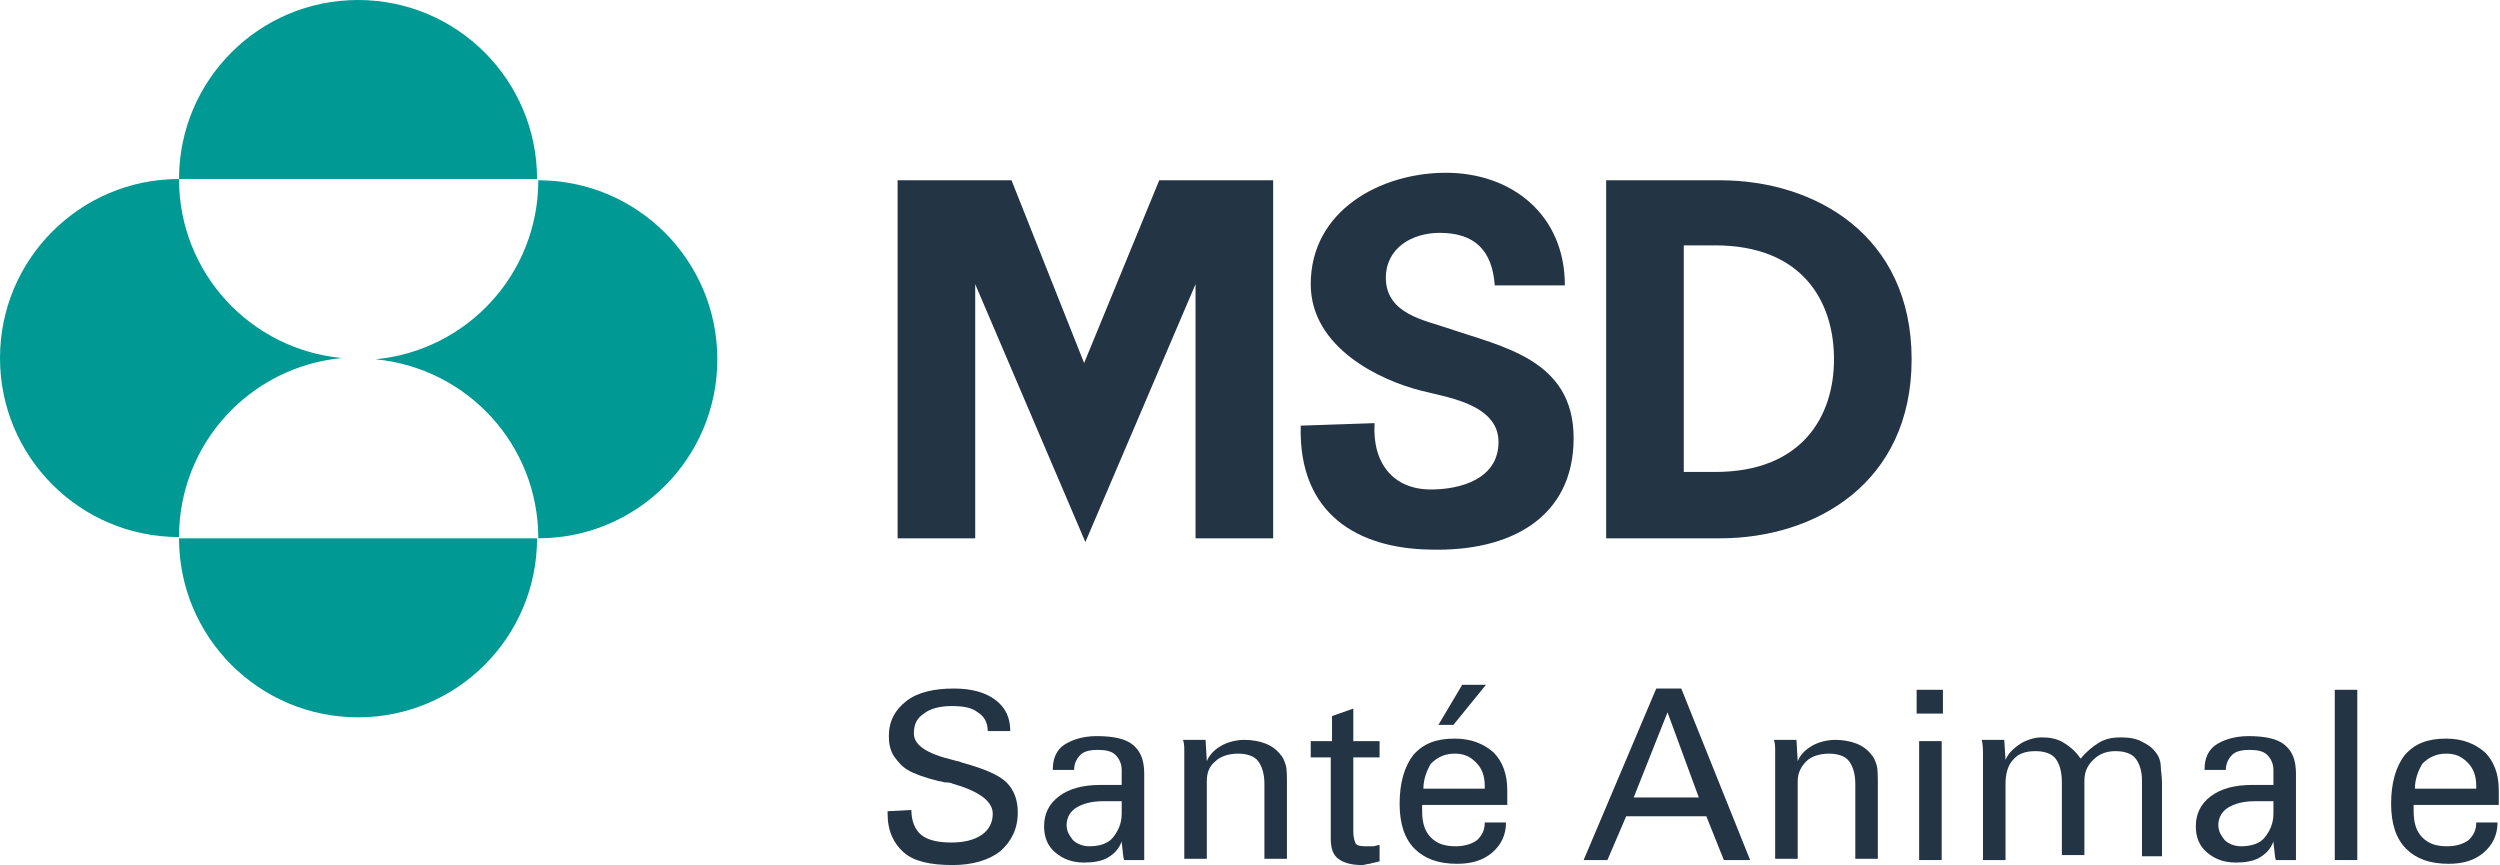 <svg xmlns="http://www.w3.org/2000/svg" width="578" height="200" viewBox="0 0 578 200" fill="none"><path d="M210.71 187.265C210.71 189.87 211.579 191.896 213.026 193.054C214.473 194.211 216.788 194.79 219.972 194.79C222.867 194.79 225.182 194.211 226.919 193.054C228.655 191.896 229.524 190.159 229.524 188.133C229.524 185.239 226.34 182.923 220.262 181.187C219.683 180.897 219.104 180.897 218.525 180.897C218.236 180.897 217.657 180.608 217.078 180.608C213.605 179.739 211.289 178.871 209.842 178.003C208.395 177.135 207.526 175.977 206.658 174.819C205.79 173.372 205.5 171.925 205.5 170.188C205.5 166.715 206.948 164.11 209.552 162.084C212.157 160.058 215.92 159.189 220.551 159.189C224.603 159.189 227.787 160.058 230.103 161.794C232.418 163.531 233.576 165.847 233.576 169.03H228.366C228.366 167.004 227.498 165.557 226.05 164.689C224.603 163.531 222.577 163.242 219.972 163.242C217.367 163.242 215.052 163.82 213.605 164.978C211.868 166.136 211.289 167.583 211.289 169.609C211.289 172.214 214.183 174.24 220.262 175.687C221.13 175.977 221.709 175.977 222.288 176.266C227.498 177.713 230.971 179.161 232.707 180.897C234.444 182.634 235.312 184.949 235.312 187.844C235.312 191.606 233.865 194.501 231.26 196.816C228.655 198.842 224.893 200 220.262 200C215.052 200 211.289 199.132 208.974 197.106C206.658 195.08 205.211 192.185 205.211 188.133V187.554L210.71 187.265Z" fill="#233444"></path><path d="M264.546 198.842H259.915C259.625 198.263 259.625 196.816 259.336 194.79C259.336 194.79 259.336 194.79 259.336 194.501C258.757 196.237 257.599 197.395 256.152 198.263C254.705 199.132 252.679 199.421 250.653 199.421C247.758 199.421 245.732 198.553 243.996 197.106C242.259 195.658 241.391 193.632 241.391 191.027C241.391 188.133 242.548 185.818 244.864 184.081C247.179 182.344 250.363 181.476 254.415 181.476H259.336V178.003C259.336 176.556 258.757 175.398 257.889 174.53C257.02 173.661 255.573 173.372 253.836 173.372C252.1 173.372 250.653 173.661 249.784 174.53C248.916 175.398 248.337 176.556 248.337 178.003H243.417V177.713C243.417 175.398 244.285 173.372 246.022 172.214C247.758 171.056 250.363 170.188 253.547 170.188C257.31 170.188 260.204 170.767 261.941 172.214C263.677 173.661 264.546 175.687 264.546 178.871V195.948C264.546 196.237 264.546 196.527 264.546 197.106C264.546 197.974 264.546 198.263 264.546 198.842ZM259.336 185.239H254.994C252.389 185.239 250.363 185.818 248.916 186.686C247.469 187.554 246.6 189.001 246.6 190.738C246.6 192.185 247.179 193.053 248.048 194.211C248.916 195.08 250.363 195.658 251.81 195.658C254.126 195.658 256.152 195.08 257.31 193.632C258.467 192.185 259.336 190.449 259.336 188.133V185.239Z" fill="#233444"></path><path d="M279.017 175.977C279.596 174.53 280.753 173.372 282.201 172.504C283.648 171.636 285.674 171.057 287.7 171.057C289.437 171.057 291.173 171.346 292.62 171.925C294.068 172.504 295.225 173.372 296.094 174.53C296.673 175.109 296.962 175.977 297.251 176.845C297.541 177.714 297.541 179.45 297.541 181.476V198.553H292.331V181.187C292.331 178.871 291.752 177.135 290.884 175.977C290.015 174.819 288.279 174.24 286.253 174.24C284.227 174.24 282.201 174.819 281.043 175.977C279.596 177.135 279.017 178.582 279.017 180.608V198.553H273.807V176.556C273.807 175.398 273.807 174.53 273.807 173.662C273.807 172.793 273.807 171.925 273.518 171.057H278.727L279.017 175.977Z" fill="#233444"></path><path d="M303.33 171.346H307.961V165.557L312.882 163.821V171.346H318.96V175.109H312.882V192.186C312.882 193.633 313.171 194.501 313.461 195.08C314.04 195.659 314.908 195.659 316.355 195.659C316.645 195.659 317.223 195.659 317.513 195.659C317.802 195.659 318.381 195.369 318.96 195.369V199.132C318.092 199.422 317.513 199.422 316.645 199.711C316.066 199.711 315.487 200 314.908 200C312.303 200 310.566 199.422 309.409 198.553C308.251 197.685 307.672 196.238 307.672 193.922V175.109H303.041V171.346H303.33Z" fill="#233444"></path><path d="M348.192 190.159C348.192 193.054 347.034 195.369 345.008 197.106C342.982 198.842 340.377 199.711 336.904 199.711C332.562 199.711 329.379 198.553 327.063 196.238C324.748 193.922 323.59 190.449 323.59 185.818C323.59 180.897 324.748 177.135 326.774 174.53C329.089 171.925 331.984 170.767 336.325 170.767C340.088 170.767 342.982 171.925 345.298 173.951C347.324 175.977 348.481 178.871 348.481 182.634C348.481 183.502 348.481 184.081 348.481 184.66C348.481 185.239 348.481 185.528 348.481 186.107H328.8V186.397V187.554C328.8 190.159 329.379 192.185 330.826 193.633C332.273 195.08 334.01 195.659 336.615 195.659C338.641 195.659 340.377 195.08 341.535 194.211C342.693 193.054 343.272 191.896 343.272 190.159H348.192ZM329.089 182.345H343.272V181.766C343.272 179.45 342.693 177.714 341.246 176.266C339.798 174.819 338.351 174.24 336.325 174.24C334.01 174.24 332.273 175.109 330.826 176.556C329.957 178.003 329.089 180.029 329.089 182.345ZM332.562 167.583L338.062 158.321H343.561L336.036 167.583H332.562Z" fill="#233444"></path><path d="M371.636 198.843H366.137L382.924 159.19H388.713L404.632 198.843H398.554L394.502 188.713H375.978L371.636 198.843ZM392.765 184.371L385.529 164.69L377.714 184.371H392.765Z" fill="#233444"></path><path d="M415.63 175.978C416.209 174.53 417.367 173.373 418.814 172.504C420.261 171.636 422.287 171.057 424.313 171.057C426.05 171.057 427.786 171.347 429.234 171.925C430.681 172.504 431.839 173.373 432.707 174.53C433.286 175.109 433.575 175.978 433.865 176.846C434.154 177.714 434.154 179.451 434.154 181.477V198.554H428.944V181.187C428.944 178.872 428.365 177.135 427.497 175.978C426.629 174.82 424.892 174.241 422.866 174.241C420.84 174.241 418.814 174.82 417.656 175.978C416.498 177.135 415.63 178.582 415.63 180.609V198.554H410.42V176.556C410.42 175.399 410.42 174.53 410.42 173.662C410.42 172.794 410.42 171.925 410.131 171.057H415.341L415.63 175.978Z" fill="#233444"></path><path d="M449.205 164.979H443.127V159.48H449.205V164.979ZM443.706 198.843V171.347H448.916V198.843H443.706Z" fill="#233444"></path><path d="M463.677 198.843H458.467V176.846C458.467 176.267 458.467 175.688 458.467 174.531C458.467 173.373 458.467 172.215 458.178 171.057H463.388L463.677 175.688C464.256 174.241 465.414 173.083 467.15 171.926C468.597 171.057 470.334 170.479 472.071 170.479C473.807 170.479 475.544 170.768 476.991 171.636C478.438 172.505 479.886 173.662 481.043 175.399C482.49 173.662 483.938 172.505 485.385 171.636C486.832 170.768 488.569 170.479 490.305 170.479C492.331 170.479 494.068 170.768 495.515 171.636C497.252 172.505 498.12 173.373 498.988 174.82C499.278 175.399 499.567 176.267 499.567 177.136C499.567 178.004 499.857 179.451 499.857 181.188V197.975H495.226V180.319C495.226 178.293 494.647 176.557 493.778 175.399C492.91 174.241 491.174 173.662 489.147 173.662C487.121 173.662 485.385 174.241 483.938 175.688C482.49 177.136 481.912 178.583 481.912 180.609V197.686H476.702V180.898C476.702 178.293 476.123 176.557 475.255 175.399C474.386 174.241 472.65 173.662 470.624 173.662C468.308 173.662 466.571 174.241 465.414 175.688C464.256 176.846 463.677 178.872 463.677 181.188V198.843Z" fill="#233444"></path><path d="M530.827 198.843H526.196C525.906 198.264 525.906 196.817 525.617 194.791C525.617 194.791 525.617 194.791 525.617 194.502C525.038 196.238 523.88 197.396 522.433 198.264C520.986 199.133 518.96 199.422 516.934 199.422C514.039 199.422 512.013 198.554 510.277 197.107C508.54 195.659 507.672 193.633 507.672 191.028C507.672 188.134 508.83 185.819 511.145 184.082C513.461 182.345 516.644 181.477 520.697 181.477H525.617V178.004C525.617 176.557 525.038 175.399 524.17 174.531C523.301 173.662 521.854 173.373 520.118 173.373C518.381 173.373 516.934 173.662 516.066 174.531C515.197 175.399 514.618 176.557 514.618 178.004H509.698V177.714C509.698 175.399 510.566 173.373 512.303 172.215C514.039 171.057 516.644 170.189 519.828 170.189C523.591 170.189 526.485 170.768 528.222 172.215C529.958 173.662 530.827 175.688 530.827 178.872V195.949C530.827 196.238 530.827 196.528 530.827 197.107C530.827 197.685 530.827 198.264 530.827 198.843ZM525.617 185.24H521.275C518.67 185.24 516.644 185.819 515.197 186.687C513.75 187.555 512.882 189.002 512.882 190.739C512.882 192.186 513.461 193.054 514.329 194.212C515.197 195.081 516.644 195.659 518.092 195.659C520.407 195.659 522.433 195.081 523.591 193.633C524.749 192.186 525.617 190.45 525.617 188.134V185.24Z" fill="#233444"></path><path d="M545.009 198.843H539.799V159.48H545.009V198.843Z" fill="#233444"></path><path d="M577.426 190.16C577.426 193.055 576.269 195.37 574.243 197.107C572.217 198.843 569.612 199.712 566.138 199.712C561.797 199.712 558.613 198.554 556.297 196.239C553.982 193.923 552.824 190.45 552.824 185.819C552.824 180.898 553.982 177.136 556.008 174.531C558.324 171.926 561.218 170.768 565.559 170.768C569.322 170.768 572.216 171.926 574.532 173.952C576.558 175.978 577.716 178.872 577.716 182.635C577.716 183.503 577.716 184.082 577.716 184.661C577.716 185.24 577.716 185.529 577.716 186.108H558.034V186.398V187.555C558.034 190.16 558.613 192.186 560.06 193.634C561.507 195.081 563.244 195.66 565.849 195.66C567.875 195.66 569.612 195.081 570.769 194.212C571.927 193.055 572.506 191.897 572.506 190.16H577.426ZM558.324 182.346H572.506V181.767C572.506 179.451 571.927 177.715 570.48 176.267C569.033 174.82 567.586 174.241 565.559 174.241C563.244 174.241 561.507 175.11 560.06 176.557C559.192 178.004 558.324 180.03 558.324 182.346Z" fill="#233444"></path><path fill-rule="evenodd" clip-rule="evenodd" d="M86.831 83.068C107.96 85.094 124.458 102.75 124.458 124.458C147.323 124.458 165.847 105.934 165.847 83.068C165.847 60.203 147.323 41.679 124.458 41.679C124.458 63.387 107.96 81.042 86.831 83.068ZM79.016 82.779C57.887 80.753 41.389 63.097 41.389 41.389C18.524 41.389 0 59.913 0 82.779C0 105.644 18.524 124.168 41.389 124.168C41.389 102.461 57.887 84.805 79.016 82.779ZM41.389 124.458C41.389 147.323 59.913 165.847 82.779 165.847C105.644 165.847 124.168 147.323 124.168 124.458H41.389ZM41.389 41.389C41.389 18.524 59.913 0 82.779 0C105.644 0 124.168 18.524 124.168 41.389H41.389Z" fill="#009994"></path><path fill-rule="evenodd" clip-rule="evenodd" d="M250.65 83.936L233.862 41.679H207.523V124.458H225.469V65.702L250.939 125.326L276.409 65.702V124.458H294.355V41.679H268.016L250.65 83.936Z" fill="#233444"></path><path fill-rule="evenodd" clip-rule="evenodd" d="M300.726 98.408C300.148 118.958 314.041 126.773 330.538 127.062C349.352 127.641 363.824 119.537 363.824 101.302C363.824 83.068 347.326 80.174 334.591 75.832C329.67 74.095 320.408 72.648 320.408 64.255C320.408 57.308 326.486 53.835 332.854 53.835C340.958 53.835 345.01 57.887 345.589 65.991H361.798C361.798 49.493 349.352 39.942 334.301 39.942C319.25 39.942 303.042 48.625 303.042 65.702C303.042 80.463 319.25 87.988 328.512 90.304C333.722 91.751 346.457 93.198 346.457 102.171C346.457 110.854 337.485 113.169 330.828 113.169C322.145 113.169 317.224 107.091 317.803 97.829L300.726 98.408Z" fill="#233444"></path><path fill-rule="evenodd" clip-rule="evenodd" d="M396.525 109.118H389.289V56.729H396.525C416.785 56.729 424.021 69.754 424.021 83.068C424.021 96.093 416.785 109.118 396.525 109.118ZM441.966 83.068C441.966 54.414 419.68 41.679 397.683 41.679H371.344V124.458H397.683C419.68 124.458 441.966 111.722 441.966 83.068Z" fill="#233444"></path></svg>
